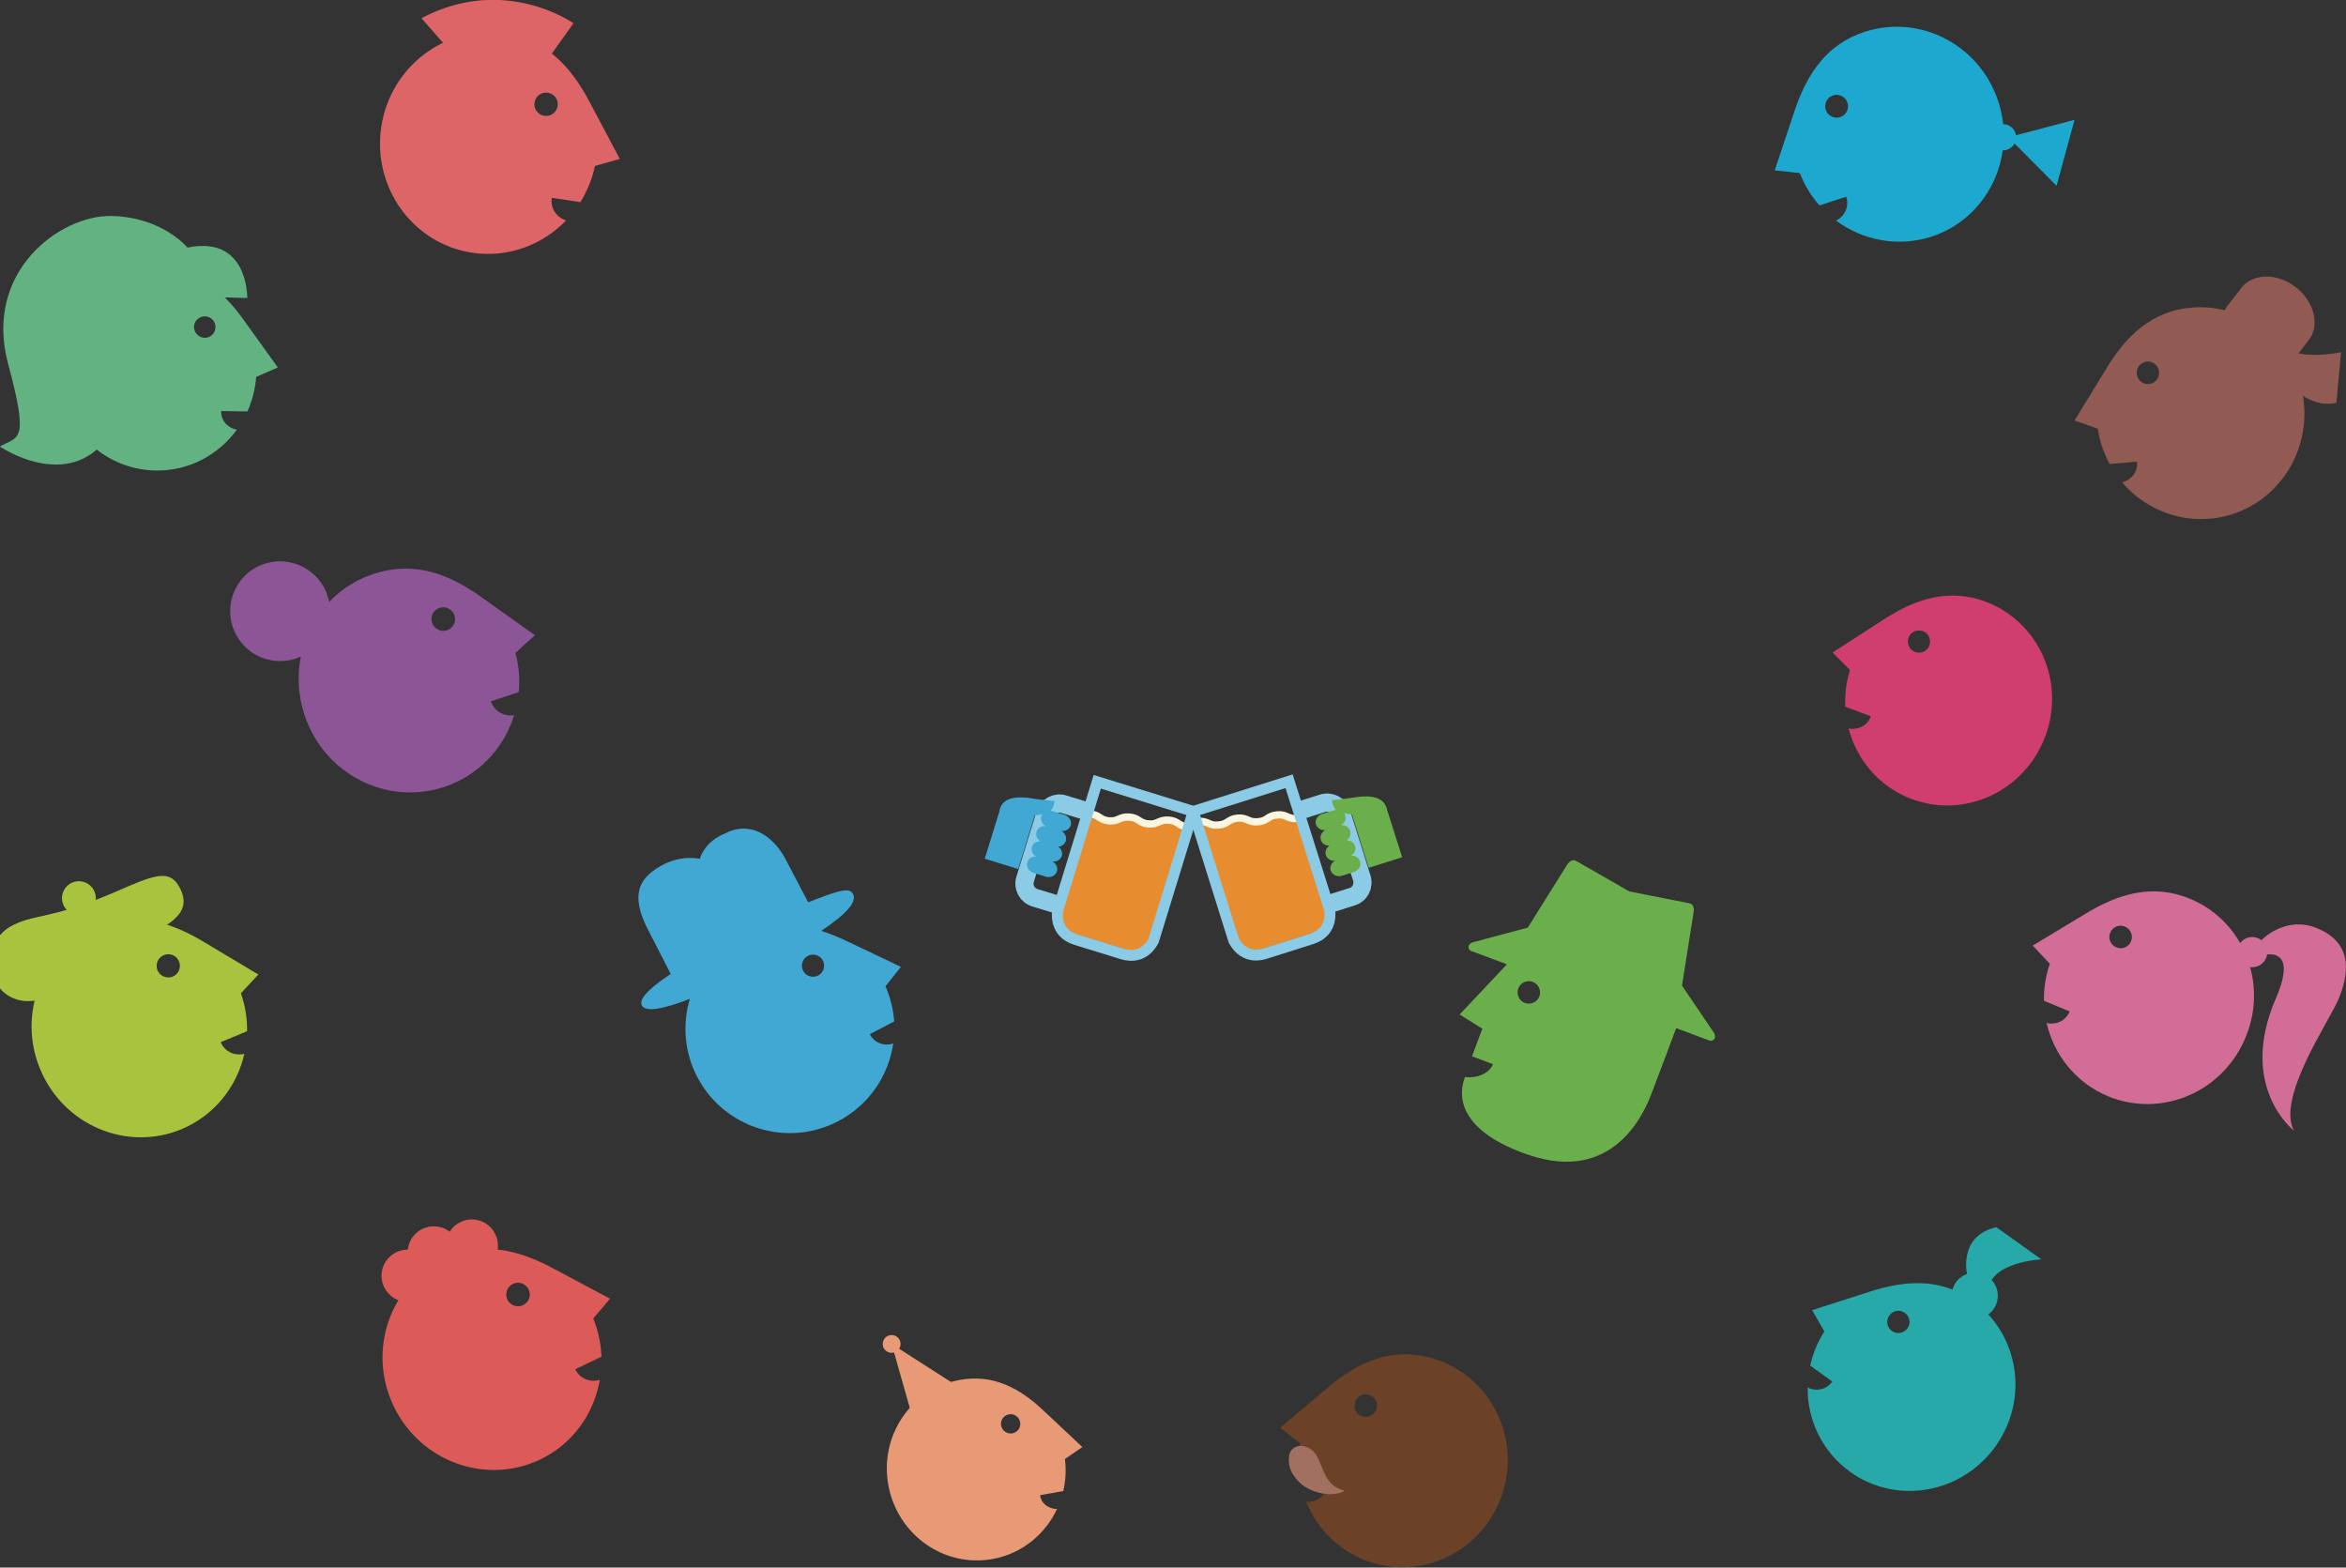 <svg xmlns="http://www.w3.org/2000/svg" width="1290" height="862" viewBox="0 0 1290.3 862.2"><rect x="0" y="0" width="1290.3" height="862.2" fill="#333333" stroke="none"/><style>.afaces{fill:#6BAF4C;}.bfaces{fill:#41A7D3;}.cfaces{fill:#8C5696;}.dfaces{fill:#D16D97;}.efaces{fill:#1DA8CF;}.ffaces{fill:#27A9AA;}.gfaces{fill:#E89A76;}.hfaces{fill:#DC5B58;}.ifaces{fill:#915B53;}.jfaces{fill:#62B282;}.kfaces{fill:#A8C33D;}.lfaces{fill:#E78C2F;}.mfaces{fill:none;stroke-width:10;stroke:#8CCBE6;}.nfaces{fill:none;stroke-width:4;stroke:#FAF6E2;}.ofaces{fill:none;stroke-width:6;stroke:#8CCBE6;}.pfaces{fill:#DD6568;}</style><path d="M941.6 566.5l-16.5-24.4 6.2-39.2c0.6-2.7 0.5-5.6-2.3-6.1l-32.9-6.5 -29.1-16.7c-2.4-1.4-4.4 0.7-5.7 3l-21 33.6 -28.4 7.6c-5.9 1-4.3 4.7-2.9 5.2l19.8 7.4L802.8 558l12.5 7.8c0 0-2.8 7.5-5.7 15.2 3.8 1.4 7.8 2.9 11.5 4.3 -2.7 7.1-13 7.8-15.3 7 -6 15.5 3 32.2 35.2 43 45.2 15.2 62.5-20.8 67.4-34 2.9-7.9 5.4-14 6.3-16.6l7.2-19.2 18.5 6.9C941.7 572.9 945.4 571.2 941.6 566.5zM838.8 551.7c-3.2-1.1-4.9-4.7-3.8-7.9 1.1-3.2 4.7-4.9 7.9-3.8 3.2 1.1 4.9 4.7 3.8 7.9C845.6 551.1 842 552.8 838.8 551.7z" class="afaces"></path><path d="M1092.3 331c-19.9-7.5-38.3-2.1-56.8 10.1l-27.6 17.8 9.6 9.6c-2.1 6.7-2.9 13.5-2.6 20.2 4.6 1.7 9.6 3.6 14.1 5.3 -2.7 7-10 7.4-12.3 6.6 4.5 17.3 16.8 32.1 34.5 38.8 29.3 11.1 62.2-4.1 73.6-34.1C1136.2 375.4 1121.6 342.2 1092.3 331zM1053.4 358.6c-3.2-1.1-4.8-4.6-3.7-7.8 1.1-3.2 4.6-4.8 7.8-3.7 3.2 1.1 4.8 4.7 3.7 7.8C1060.1 358.1 1056.6 359.8 1053.4 358.6z" fill="#CF3E6E"></path><path d="M379.4 549.4c-4.1 13.8-3.1 29.2 4.1 43 14.7 28.1 49.4 39 77.5 24.3 17-8.9 27.7-25.1 30.3-42.8 -2.3 1.1-9.5 1.5-12.9-5.1 4.2-2.2 9-4.7 13.3-6.9 0.1 0 0.1 0 0.1 0 0 0 0 0 0-0.1 -0.5-6.5-2-13.1-4.8-19.3l8.5-10.7 -29.6-14.1c-4.8-2.3-9.5-4.2-14.2-5.7 14.1-9.4 20.8-16.8 16.8-21.2 -2.4-2.7-9.6-0.2-24 5.5l-12.9-24.6c-7.3-12.9-19.6-20.2-32.8-13.3 -11.7 4.7-13.9 14-13.9 14s-10.1-2.7-21.9 4.1c-12.3 7.2-15.4 16.1-7.7 32.7l13.6 26.5c-11.8 7.8-17.7 13.8-15.9 17.3C354.9 556.8 364.5 555.2 379.4 549.4zM441.7 533.9c-1.5-3-0.3-6.7 2.7-8.2 3-1.5 6.7-0.3 8.2 2.7 1.5 3 0.3 6.7-2.7 8.2C446.9 538.1 443.2 536.9 441.7 533.9z" class="bfaces"></path><path d="M167.4 393c10.6 32.5 44.9 50.3 76.7 39.9 19.2-6.3 33.1-21.4 38.7-39.6 -2.5 0.8-10.3 0-12.8-7.6 4.8-1.6 10.3-3.4 15.3-5 0.7-7.1 0.1-14.4-1.8-21.6l10.7-9.7 -28.5-20.3c-19.1-13.9-38.4-20.6-60-13.5C174 325.8 156.8 360.5 167.4 393zM237.6 342.4c-1.1-3.4 0.9-7.1 4.3-8.1 3.4-1.1 7.1 0.9 8.1 4.3 1.1 3.4-0.9 7.1-4.3 8.1C242.4 347.8 238.7 345.9 237.6 342.4z" class="cfaces"></path><path d="M180.2 327.8c4.6 14.4-3.3 29.9-17.8 34.5 -14.4 4.6-29.9-3.3-34.5-17.8 -4.6-14.4 3.3-29.9 17.8-34.5C160.1 305.5 175.6 313.4 180.2 327.8z" class="cfaces"></path><path d="M1204.4 494.3c-19.9-8.2-38.8-3.2-57.9 8.6l-28.5 17.2 9.4 10c-2.3 6.7-3.4 13.6-3.2 20.4 4.6 1.9 9.7 4 14.1 5.8 -2.9 7.1-10.4 7.2-12.7 6.3 4.1 17.7 16.1 33 33.9 40.4 29.4 12.1 63.3-2.4 75.6-32.5C1247.6 540.5 1233.8 506.4 1204.4 494.3zM1164.1 521.1c-3.2-1.3-4.8-4.8-3.5-8 1.2-3.2 4.8-4.8 8-3.5 3.2 1.3 4.8 4.9 3.5 8C1170.9 520.8 1167.3 522.4 1164.1 521.1z" class="dfaces"></path><circle cx="1238.7" cy="523.7" r="8.3" class="dfaces"></circle><path d="M1243.9 517c0 0 12.9-13.6 30.4-6.5 21.2 8.6 16.8 26.9 12 38.8 -4.9 12-34.5 54.6-24.6 72.6 0 0-31.1-23.9-10-72.7 13.3-30.7-7.9-23.6-7.9-23.6" class="dfaces"></path><path d="M1025.6 17.5c-20.7 6.7-31.9 22.9-38.9 44.4l-10.6 31.8 13.8 1.5c2.6 6.7 6.3 12.7 10.8 17.8 4.7-1.5 10-3.3 14.7-4.8 2.4 7.3-3.2 12.3-5.6 13.1 14.6 10.9 34 14.8 52.4 8.9 30.5-9.9 47-43.2 36.9-74.3C1089 24.8 1056.1 7.6 1025.6 17.5zM1012.2 64.4c-3.3 1.1-6.8-0.6-8-3.9 -1.1-3.3 0.6-6.8 3.9-8 3.3-1.1 6.8 0.6 8 3.9C1017.2 59.8 1015.4 63.3 1012.2 64.4z" class="efaces"></path><circle cx="1101.7" cy="75.5" r="7.2" class="efaces"></circle><polygon points="1131.1 102.2 1141 65.9 1104.6 75.5 " class="efaces"></polygon><path d="M1085.3 715.6c-17.2-12.4-36.4-11.9-57.4-5l-31.2 10 6.7 11.7c-3.8 5.9-6.3 12.3-7.8 18.8 4 2.9 8.3 6 12.2 8.8 -4.4 6.1-11.6 4.6-13.6 3.2 -0.2 17.8 7.9 35.3 23.3 46.4 25.4 18.3 61.1 12.2 79.9-13.8C1116.1 769.8 1110.6 734 1085.3 715.6zM1040.6 732.1c-2.8-1.9-3.5-5.7-1.5-8.5 1.9-2.8 5.7-3.5 8.5-1.5 2.8 1.9 3.5 5.7 1.5 8.5C1047.1 733.4 1043.3 734 1040.6 732.1z" class="ffaces"></path><circle cx="1086.1" cy="712.7" r="12.7" class="ffaces"></circle><path d="M1082.1 702.2c0 0-5.9-22.3 15.9-27.2l24.8 17.7c0 0-28.1 1.1-29.5 17.5" class="ffaces"></path><path d="M785.2 746.4c-21-5-38.7 2.9-55.7 17.5l-25.4 21.4 10.9 8.4c-1.2 7-1.2 14 0 20.6 4.8 1.1 10.1 2.4 14.9 3.5 -1.8 7.4-9.1 8.7-11.5 8.2 6.8 16.8 21.1 30 39.8 34.5 30.9 7.3 62-12.3 69.5-43.8C835.1 785.3 816.1 753.8 785.2 746.4zM749.8 779.2c-3.3-0.7-5.5-4-4.7-7.4 0.7-3.3 4-5.5 7.4-4.7 3.3 0.7 5.5 4 4.7 7.4C756.4 777.8 753.1 779.9 749.8 779.2z" fill="#6B4228"></path><path d="M709.2 800c0.8-3.5 4.1-5.4 8.1-4.5 11.9 2.7 7 20.9 22.2 24.4 0 0-4.3 3.3-13.3 1.3 -9-2.1-12.4-6.5-14.5-9.4C709.6 808.9 708.1 804.7 709.2 800z" fill="#A27060"></path><path d="M488.6 816.9c5 27.3 30.6 45.4 57.3 40.6 16.1-2.9 29-13.6 35.5-27.6 -2.1 0.3-8.3-1.1-9.4-7.5 4.1-0.7 8.7-1.6 12.8-2.3 1.3-5.6 1.7-11.6 0.9-17.6l9.6-6.6 -20.7-19.4c-13.8-13.3-28.6-20.8-46.7-17.5C501.2 763.7 483.6 789.7 488.6 816.9zM550.6 784c-0.5-2.9 1.5-5.6 4.4-6.1 2.9-0.5 5.6 1.5 6.1 4.4 0.5 2.9-1.5 5.6-4.4 6.1C553.8 788.8 551.1 786.9 550.6 784z" class="gfaces"></path><polygon points="490.4 739.2 496.9 762.1 503.4 785 517 775 530.5 764.9 510.5 752.1 " class="gfaces"></polygon><circle cx="490.4" cy="739.2" r="4.9" class="gfaces"></circle><path d="M216.5 773.4c14.6 30.5 50.6 43.6 80.5 29.4 18.1-8.6 29.7-25.3 32.9-43.9 -2.3 1.1-10.1 1.3-13.5-5.8 4.6-2.2 9.7-4.6 14.4-6.9 -0.3-7-1.7-14.2-4.5-21l9.2-10.9 -30.6-16.3c-20.5-11.2-40.4-15.3-60.6-5.6C214.3 706.6 201.9 742.9 216.5 773.4zM279 714.7c-1.5-3.2 0-7.1 3.2-8.6 3.2-1.5 7.1 0 8.6 3.2 1.5 3.2 0.1 7.1-3.2 8.6C284.3 719.4 280.5 717.9 279 714.7z" class="hfaces"></path><path d="M246.5 691.2c3.4 7.2 12 10.3 19.1 6.9 7.2-3.4 10.3-11.9 6.9-19.1 -3.4-7.2-11.9-10.3-19.1-6.9C246.2 675.5 243.1 684 246.5 691.2z" class="hfaces"></path><circle cx="238.6" cy="688.9" r="14.4" class="hfaces"></circle><path d="M211.2 707.8c3.4 7.2 12 10.3 19.1 6.9 7.2-3.4 10.3-12 6.9-19.1 -3.4-7.2-12-10.3-19.1-6.9C210.9 692.1 207.8 700.7 211.2 707.8z" class="hfaces"></path><path d="M1205.2 169.2c-21.3 1.9-35.6 14.9-47 34l-17.2 28.1 12.8 4.5c1 7 3.3 13.5 6.5 19.4 4.9-0.4 10.3-0.9 15.1-1.3 0.7 7.5-5.8 11.1-8.3 11.3 11.6 13.7 29.3 21.7 48.3 20.1 31.4-2.7 54.6-30.9 51.8-63C1264.4 190.3 1236.6 166.5 1205.2 169.2zM1182 211.2c-3.4 0.4-6.4-2.1-6.8-5.5 -0.4-3.4 2.1-6.4 5.5-6.8 3.4-0.4 6.4 2.1 6.8 5.5C1187.9 207.8 1185.4 210.8 1182 211.2z" class="ifaces"></path><path d="M1262 197.2c-6.3 8.2-19.8 8.4-30 0.4l0 0c-10.2-7.9-13.4-21-7.1-29.1l7.8-10.1c6.3-8.2 19.8-8.4 30-0.4l0 0c10.2 7.9 13.4 21 7.1 29.1L1262 197.2z" class="ifaces"></path><path d="M1246.5 195.4c0 0 16.8 31 38.5 26.2l2.6-27.9c0 0-25.4 5.6-34.6-5" class="ifaces"></path><path d="M31.9 202.3c-0.4 30.8 23.7 56.1 53.8 56.5 18.2 0.3 34.5-8.6 44.6-22.5 -2.3-0.1-8.8-3-8.7-10.2 4.6 0.1 9.8 0.1 14.5 0.2 2.6-5.9 4.3-12.3 4.8-19l11.9-5.2 -18.4-25.6c-12.3-17.4-26.8-28.8-47.2-29.1C57.2 146.9 32.4 171.5 31.9 202.3zM106.7 179.7c0.1-3.2 2.8-5.8 6.1-5.7 3.3 0.1 5.8 2.8 5.7 6.1 -0.1 3.3-2.8 5.8-6.1 5.7C109.2 185.6 106.6 182.9 106.7 179.7z" class="jfaces"></path><path d="M108.4 163.2l27.6 0.7c0 0 0.7-34.7-32.9-27.7 0 0-13.6-16.8-41.8-17.4 -28.2-0.6-70.4 30.5-56.9 81.1 11.8 43.9 5.9 39.8-4.5 45.7 0 0 37.8 25.8 60-5.8C76.2 216.7 108.4 163.2 108.4 163.2z" class="jfaces"></path><path d="M22.1 588.1c12.8 30.8 47.6 45.5 77.7 33 18.2-7.6 30.5-23.4 34.6-41.5 -2.4 0.9-10 0.8-13-6.4 4.6-1.9 9.8-4.1 14.5-6 0.1-6.9-1-14-3.4-20.9l9.6-10.3 -29.3-17.5c-19.6-12-39-17.1-59.4-8.6C23.3 522.3 9.3 557.4 22.1 588.1zM86.6 533.6c-1.3-3.3 0.3-7 3.6-8.3 3.3-1.3 7 0.3 8.3 3.6 1.3 3.3-0.3 7-3.6 8.3C91.6 538.4 87.9 536.9 86.6 533.6z" class="kfaces"></path><path d="M-1.7 541.3c5.7 9.5 18.6 12.2 28.8 6.1l60.9-36.3c10.3-6.1 17.1-12.4 10.2-24l0 0c-5.7-9.5-15-5.1-35.1 3.6 -36.5 15.8-44.9 11.5-58.2 19.4C-5.7 516.6-7.3 531.8-1.7 541.3L-1.7 541.3z" class="kfaces"></path><circle cx="43.4" cy="494" r="9.3" class="kfaces"></circle><polygon points="732.5 509.8 682.1 525.8 659.1 452.7 714.4 448.9 " class="lfaces"></polygon><path d="M730.4 497.4l13.3-4.2c4.3-1.3 6.6-5.9 5.3-10.2l-11.3-35.9c-1.3-4.3-5.9-6.6-10.2-5.3l-13.3 4.2" class="mfaces"></path><polygon points="762.4 443.9 771.2 471.5 752.8 477.3 742.7 445.2 " class="afaces"></polygon><path d="M726.5 462c-0.7-2.1 0.4-4.3 2.4-5.4 -2.2 0.2-4.4-1-5.1-3.1 -0.8-2.4 0.8-5 3.3-5.8l6.7-2.1c2.6-0.8 5.3 0.5 6.1 2.9 0.7 2.1-0.4 4.3-2.4 5.4 2.3-0.3 4.4 1 5.1 3.1 0.6 1.9-0.2 4-1.9 5.2 2.1 0 3.9 1.2 4.6 3.1 0.7 2.1-0.4 4.3-2.4 5.4 2.3-0.3 4.4 1 5.1 3.1 0.8 2.4-0.7 5-3.3 5.8l-6.7 2.1c-2.6 0.8-5.3-0.5-6.1-2.9 -0.7-2.1 0.4-4.3 2.4-5.4 -2.2 0.3-4.4-1-5.1-3.1 -0.6-1.9 0.3-4 2-5.2C729 465.2 727.1 464 726.5 462" class="afaces"></path><path d="M732.6 440.1c2.9-0.2 9-1 12.5-1.5 6.2-1.1 15.4-1.2 17.4 5.6 1.5 4.1-5.1 5.5-5.1 5.5s-4.1 5.4-7.7 3.2c-4.3-2.5-4.9-4.8-4.9-4.8s-4.9-0.5-7.8-1.4C732.7 445.4 732.6 440.1 732.6 440.1" class="afaces"></path><path d="M713.5 450.2c-5.4 0.5-5.7-2.5-11.1-2 -5.4 0.5-5.2 3.4-10.6 3.8 -5.4 0.5-5.7-2.5-11.1-2 -5.4 0.5-5.2 3.4-10.6 3.8 -5.4 0.5-5.7-2.5-11.1-2" class="nfaces"></path><path d="M656.3 446.3l52.7-16.6 22.3 70.7c0 0 2.5 12.1-9.9 16l-25.6 8.1c-12.4 3.9-17.3-7.4-17.3-7.4L656.3 446.3l52.7-16.6" class="ofaces"></path><polygon points="580.5 510.4 631 525.9 653.5 452.7 598.2 449.3 " class="lfaces"></polygon><path d="M582.6 497.9l-13.4-4.1c-4.3-1.3-6.7-5.9-5.4-10.1l11.1-36c1.3-4.3 5.9-6.7 10.1-5.4l13.4 4.1" class="mfaces"></path><polygon points="550.2 444.6 541.6 472.3 560 478 569.9 445.8 " class="bfaces"></polygon><path d="M586.2 462.5c0.6-2.1-0.4-4.3-2.4-5.4 2.2 0.2 4.4-1 5.1-3.1 0.7-2.4-0.8-5-3.4-5.8l-6.8-2.1c-2.6-0.8-5.3 0.5-6 2.9 -0.6 2.1 0.4 4.3 2.4 5.4 -2.3-0.3-4.4 1-5 3.1 -0.6 1.9 0.3 4 2 5.2 -2.1 0-3.9 1.2-4.5 3.1 -0.6 2.1 0.4 4.3 2.4 5.4 -2.3-0.3-4.4 1-5 3.1 -0.7 2.4 0.8 5 3.4 5.8l6.8 2.1c2.6 0.8 5.3-0.5 6.1-2.9 0.6-2.1-0.4-4.3-2.4-5.4 2.2 0.2 4.4-1 5.1-3.1 0.6-1.9-0.3-4-2-5.1C583.7 465.7 585.6 464.5 586.2 462.5" class="bfaces"></path><path d="M579.9 440.6c-2.9-0.2-9-0.9-12.6-1.5 -6.2-1.1-15.4-1.1-17.3 5.7 -1.4 4.1 5.1 5.5 5.1 5.5s4.1 5.3 7.8 3.2c4.2-2.5 4.8-4.8 4.8-4.8s4.9-0.6 7.8-1.4C579.9 446 579.9 440.6 579.9 440.6" class="bfaces"></path><path d="M599.4 447.7c5.4 0.4 5.2 3.3 10.6 3.8 5.4 0.4 5.6-2.5 11.1-2.1 5.4 0.4 5.2 3.3 10.6 3.8 5.4 0.4 5.6-2.5 11.1-2.1 5.4 0.4 5.2 3.3 10.6 3.8" class="nfaces"></path><path d="M656.3 446.3l-52.8-16.3 -21.8 70.9c0 0-2.4 12.1 10 15.9l25.6 7.9c12.4 3.8 17.2-7.5 17.2-7.5L656.3 446.3l-52.8-16.3" class="ofaces"></path><path d="M209.7 69.8c-5 33.3 17.4 64.3 50 69.2 19.7 3 38.7-4.3 51.7-17.8 -2.5-0.4-9.1-4.5-7.9-12.4 5 0.7 10.6 1.6 15.7 2.4 3.7-6 6.5-12.6 8-19.9l13.7-3.9 -16.2-30.5c-10.7-20.7-24.8-35.2-46.9-38.5C245.2 13.5 214.7 36.5 209.7 69.8zM294 56.3c0.6-3.5 3.9-5.9 7.4-5.3 3.5 0.6 5.9 3.9 5.3 7.4 -0.6 3.5-3.9 5.9-7.4 5.3C295.8 63.1 293.4 59.8 294 56.3z" class="pfaces"></path><path d="M298 37.2l17.4-24.4c0 0-37.8-27-83.6-2.8l18.8 21.5" class="pfaces"></path></svg>